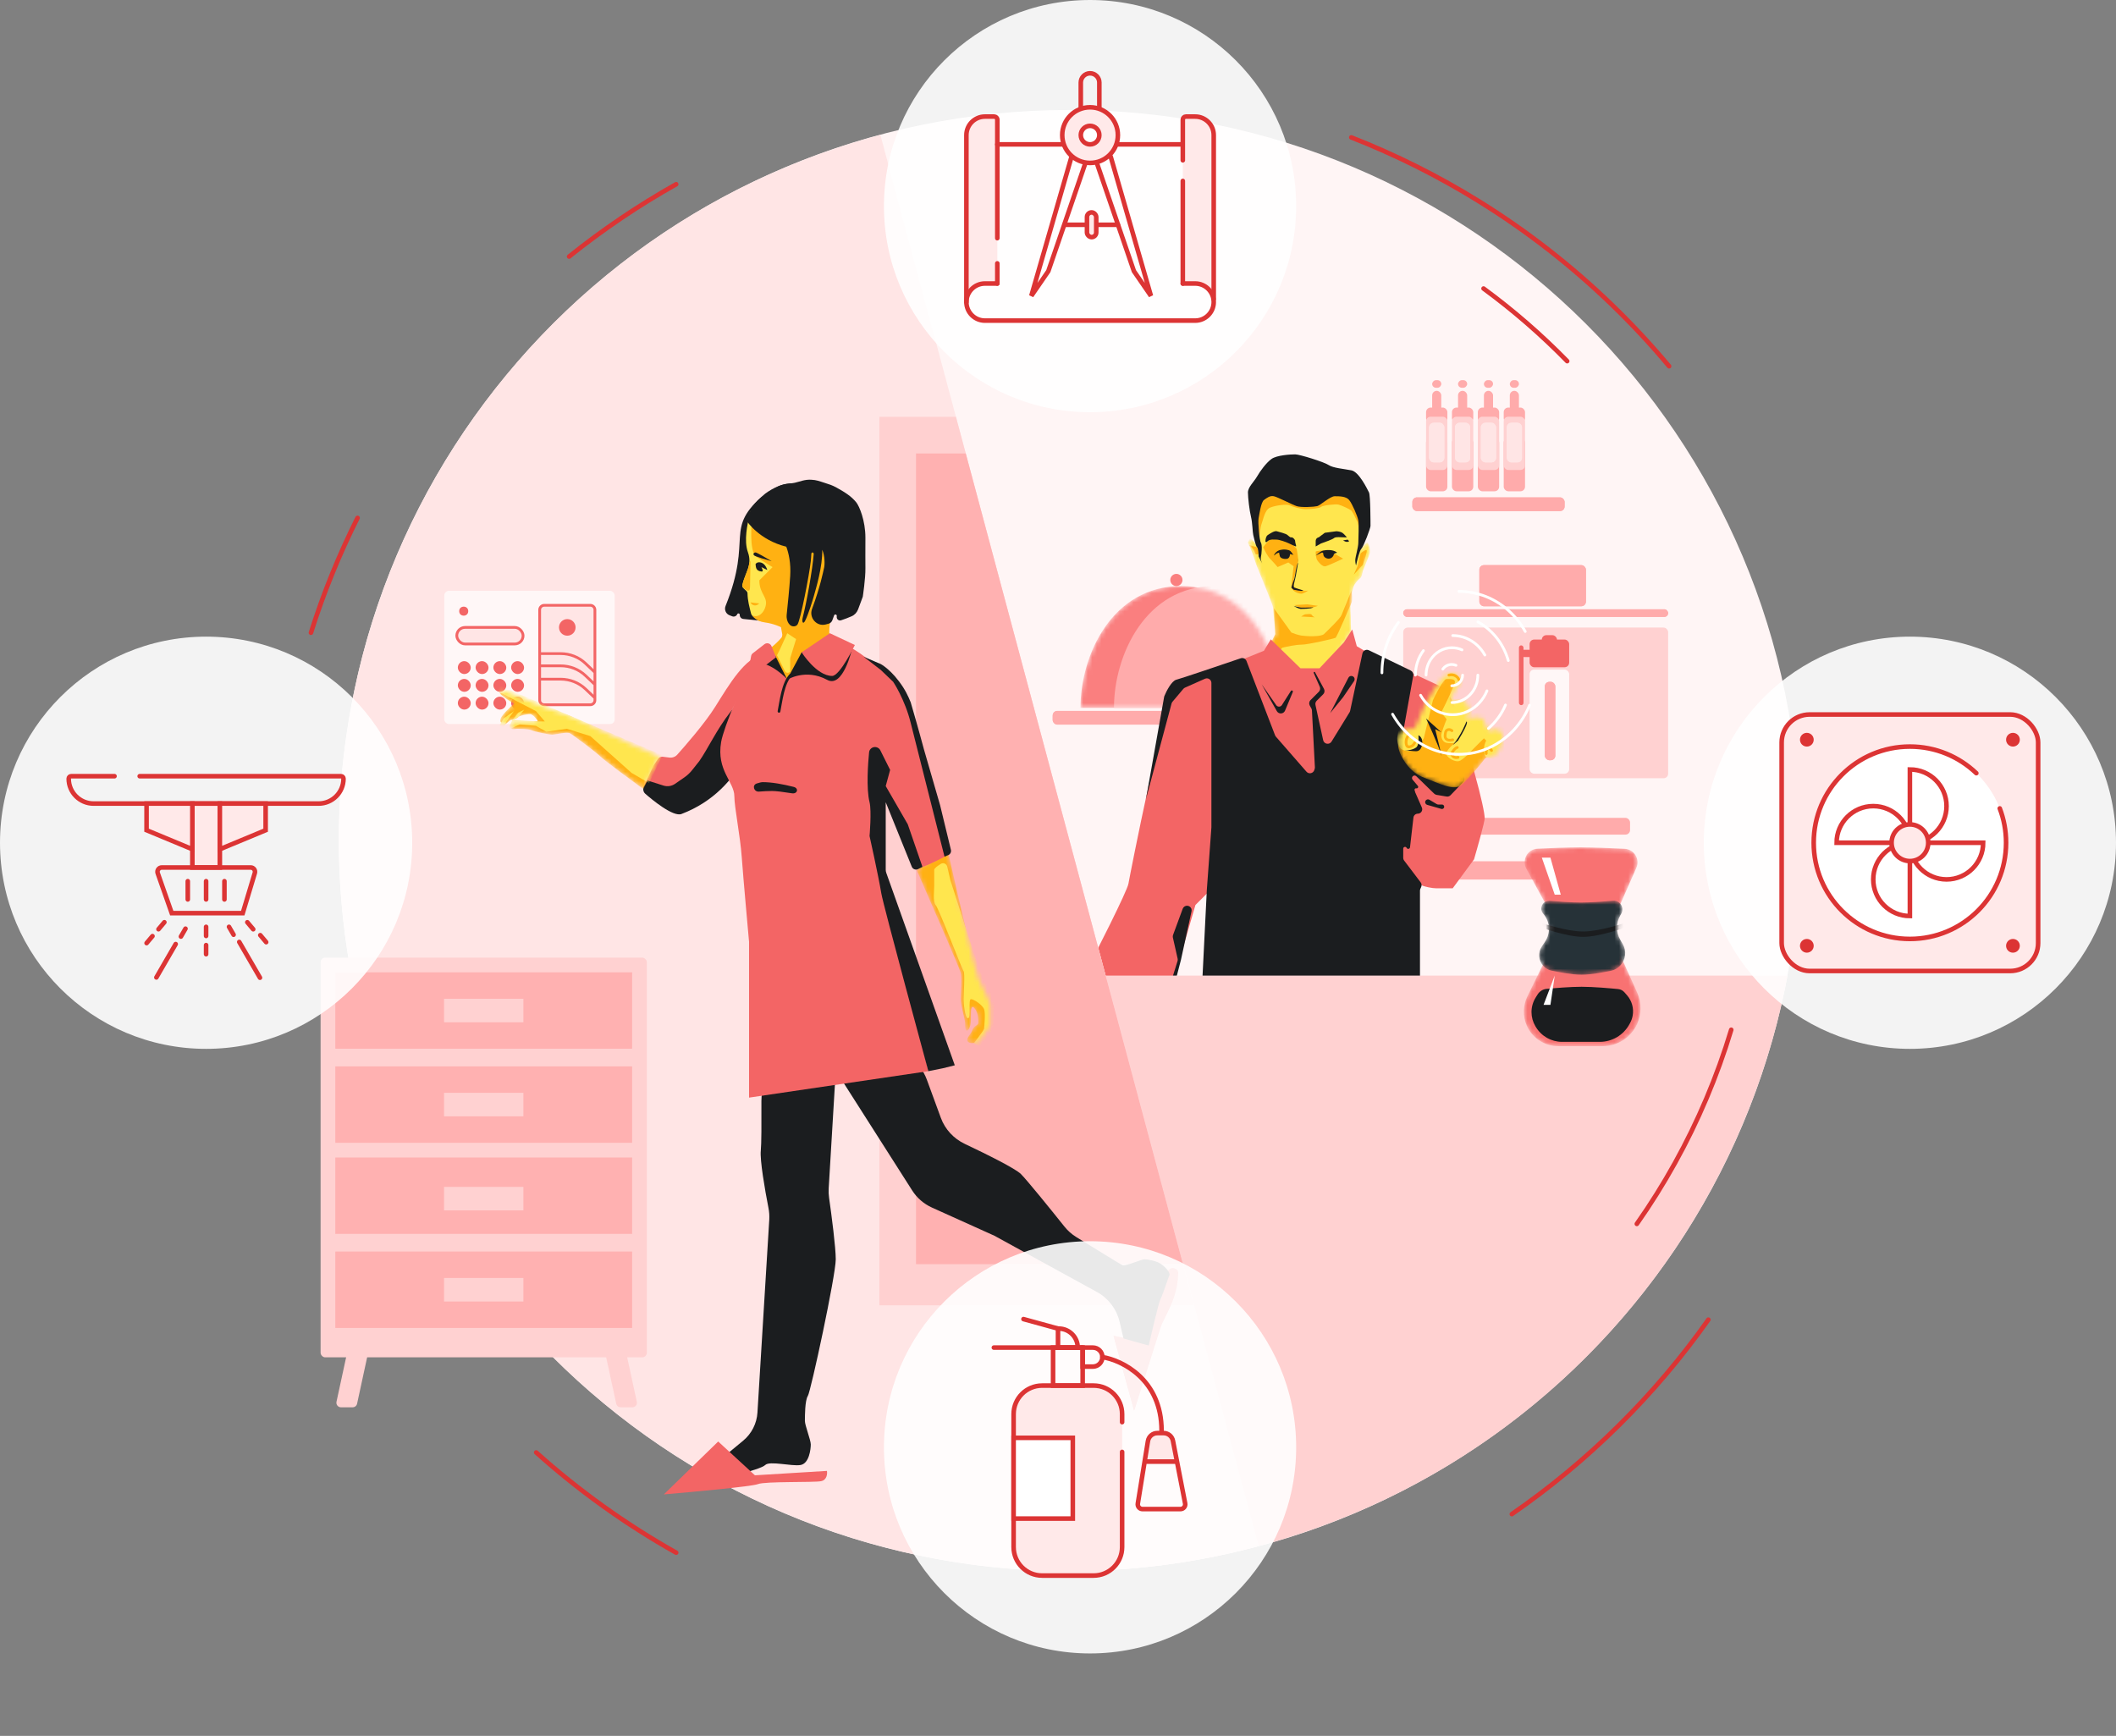 <?xml version="1.0" encoding="UTF-8"?> <svg xmlns="http://www.w3.org/2000/svg" width="462" height="379" viewBox="0 0 462 379" fill="none"><rect x="0" y="0" width="462" height="379" fill="#808080" stroke="none"/> <path d="M393 183.5C393 271.589 321.589 343 233.5 343C145.411 343 74 271.589 74 183.5C74 95.411 145.411 24 233.5 24C321.589 24 393 95.411 393 183.5Z" fill="#FFF5F5"></path> <mask id="mask0_948_340" style="mask-type:alpha" maskUnits="userSpaceOnUse" x="235" y="127" width="45" height="28"> <path d="M279.785 154.549H257.847H235.908C235.908 142.952 242.889 127.957 257.847 127.957C272.805 127.957 279.785 142.952 279.785 154.549Z" fill="#D9D9D9"></path> </mask> <g mask="url(#mask0_948_340)"> <path d="M279.785 154.549H257.847H235.908C235.908 142.952 242.889 127.957 257.847 127.957C272.805 127.957 279.785 142.952 279.785 154.549Z" fill="#FA7F7F"></path> <path d="M287.098 154.549H265.159H243.221C243.221 142.952 250.201 127.957 265.159 127.957C280.117 127.957 287.098 142.952 287.098 154.549Z" fill="#FFABAB"></path> </g> <rect x="311.03" y="188.039" width="41.883" height="3.989" rx="1" fill="#FFABAB"></rect> <rect x="311.03" y="178.565" width="44.874" height="3.656" rx="1" fill="#FFABAB"></rect> <rect x="306.377" y="137.015" width="57.838" height="32.908" rx="1" fill="#FFD1D1"></rect> <rect x="306.377" y="133.026" width="57.838" height="1.662" rx="0.831" fill="#FFABAB"></rect> <rect x="306.377" y="133.026" width="57.838" height="1.662" rx="0.831" fill="#FFABAB"></rect> <rect x="322.997" y="123.387" width="23.268" height="8.975" rx="1" fill="#FFABAB"></rect> <rect x="322.997" y="123.387" width="23.268" height="8.975" rx="1" fill="#FFABAB"></rect> <rect x="333.967" y="139.633" width="8.642" height="6.05" rx="1" fill="#F36565"></rect> <rect x="336.626" y="138.677" width="3.324" height="3.184" rx="1" fill="#F36565"></rect> <rect x="331.972" y="141.861" width="4.321" height="1.592" rx="0.796" fill="#F36565"></rect> <rect x="331.64" y="140.906" width="0.997" height="13.055" rx="0.499" fill="#F36565"></rect> <rect x="333.967" y="146.199" width="8.642" height="22.727" rx="1" fill="#FFF7F7"></rect> <rect x="337.29" y="148.866" width="2.294" height="17.116" rx="1" fill="#FFABAB"></rect> <rect x="337.29" y="148.866" width="2.294" height="17.116" rx="1" fill="#FFABAB"></rect> <rect x="229.841" y="155.214" width="48.531" height="2.992" rx="1" fill="#FFABAB"></rect> <rect x="229.841" y="155.214" width="48.531" height="2.992" rx="1" fill="#FFABAB"></rect> <rect x="308.371" y="108.595" width="33.24" height="2.992" rx="1" fill="#FFABAB"></rect> <rect x="308.371" y="108.595" width="33.24" height="2.992" rx="1" fill="#FFABAB"></rect> <mask id="mask1_948_340" style="mask-type:alpha" maskUnits="userSpaceOnUse" x="272" y="106" width="28" height="43"> <path d="M278.455 138.427C278.455 138.826 277.569 139.812 277.125 140.256L276.294 142.25L280.782 148.566L289.092 147.735L295.075 137.929C294.909 137.707 294.909 135.004 294.909 134.605C294.909 134.106 294.743 132.777 294.909 131.115C295.018 130.024 295.352 128.289 295.74 127.624C295.961 127.292 296.504 126.561 296.903 126.295C297.402 125.962 297.402 125.131 297.568 124.633C297.734 124.134 298.898 121.475 299.064 120.81C299.23 120.145 298.898 118.649 298.565 118.483C298.299 118.35 297.236 119.757 296.737 120.478L298.898 112.832L296.903 106.683L279.452 106.351L273.635 109.342L274.3 117.486V118.982C274.023 118.594 273.402 117.785 273.136 117.652C272.871 117.519 272.582 118.151 272.472 118.483C272.638 118.871 273.004 119.713 273.136 119.979C273.303 120.311 274.134 122.804 274.3 123.303C274.466 123.802 277.956 132.112 277.956 132.61C277.956 133.109 278.455 137.929 278.455 138.427Z" fill="#FFE64E"></path> </mask> <g mask="url(#mask1_948_340)"> <path d="M278.455 138.427C278.455 138.826 277.901 140.643 277.458 141.087L276.294 142.25L280.782 148.566L289.092 147.735L293.745 143.247L295.075 137.929C294.909 137.707 294.909 135.004 294.909 134.605C294.909 134.106 294.743 132.777 294.909 131.115C295.018 130.024 295.352 128.289 295.74 127.624C295.961 127.292 296.504 126.561 296.903 126.295C297.402 125.962 297.402 125.131 297.568 124.633C297.734 124.134 298.898 121.475 299.064 120.81C299.23 120.145 298.898 118.649 298.565 118.483C298.299 118.35 297.236 119.757 296.737 120.478L298.898 112.832L296.903 106.683L279.452 106.351L273.635 109.342L274.3 117.486V118.982C274.023 118.594 273.402 117.785 273.136 117.652C272.871 117.519 272.582 118.151 272.472 118.483C272.638 118.871 273.004 119.713 273.136 119.979C273.303 120.311 274.134 122.804 274.3 123.303C274.466 123.802 277.956 132.112 277.956 132.61C277.956 133.109 278.455 137.929 278.455 138.427Z" fill="#FFE64E"></path> <path d="M273.967 120.644C273.834 119.979 273.025 119.259 272.638 118.982L274.466 119.48L274.965 120.81C274.688 121.032 274.1 121.309 273.967 120.644Z" fill="#FFB112"></path> <path d="M275.796 119.48L276.294 118.816L277.79 117.154L281.114 117.652L283.108 119.813C283.219 120.422 283.441 121.774 283.441 122.306C283.441 122.838 282.776 125.408 282.444 126.627V128.123C282.831 128.345 283.707 128.821 284.106 128.954C284.504 129.087 285.269 129.009 285.601 128.954C285.269 129.176 284.504 129.619 284.106 129.619C283.607 129.619 282.776 129.286 282.444 128.954C282.178 128.688 282 128.289 281.945 128.123L282.444 123.636L281.28 122.805L278.953 123.802C278.621 123.414 277.823 122.505 277.291 121.974C276.759 121.442 276.073 120.09 275.796 119.48Z" fill="#FFB112"></path> <path d="M287.596 122.306C287.33 121.907 287.263 120.921 287.263 120.478C287.256 120.212 289.144 120.145 290.089 120.145L293.247 121.974C292.194 122.472 289.956 123.503 289.424 123.636C288.759 123.802 287.928 122.805 287.596 122.306Z" fill="#FFB112"></path> <path d="M296.404 123.636L297.069 120.81C297.457 120.478 298.266 119.879 298.399 120.145C298.532 120.411 297.9 122.361 297.568 123.303L295.573 125.464L296.404 123.636Z" fill="#FFB112"></path> <path d="M285.435 131.946L282.61 132.112L284.106 132.777H286.1L287.762 132.278L285.435 131.946Z" fill="#FFB112"></path> <path d="M285.103 134.106C284.837 134.106 284.327 134.439 284.106 134.605L287.097 134.771C286.931 134.716 286.565 134.538 286.432 134.272C286.266 133.94 285.435 134.106 285.103 134.106Z" fill="#FFB112"></path> <path d="M281.945 138.095L278.122 132.777L278.455 138.427L277.291 140.754L278.953 142.582L279.951 141.419C280.837 141.197 282.909 140.754 284.106 140.754C285.601 140.754 291.252 139.425 291.585 139.258C291.917 139.092 294.742 132.278 295.075 131.613C295.341 131.081 295.186 129.619 295.075 128.954C294.465 130.45 293.18 133.608 292.914 134.272C292.582 135.103 289.756 137.763 289.092 138.427C288.427 139.092 285.103 138.926 284.106 138.76C283.308 138.627 282.333 138.261 281.945 138.095Z" fill="#FFB112"></path> <path d="M274.798 119.148L274.134 115.824L273.967 109.508L275.796 105.852L281.779 104.522L293.579 104.356L298.399 110.838L297.069 116.821L296.404 113.996C296.072 113.276 295.341 111.769 295.075 111.503C294.742 111.17 292.914 110.339 292.249 110.173C291.585 110.007 288.759 110.339 288.427 110.672C288.094 111.004 286.1 111.17 285.103 111.17C284.106 111.17 282.277 110.672 281.613 110.339C280.948 110.007 278.455 110.339 277.291 110.838C276.128 111.337 275.796 113.497 275.463 114.328C275.197 114.993 274.909 117.818 274.798 119.148Z" fill="#FFB112"></path> <path d="M281.446 118.65C281.978 118.915 282.72 119.259 282.942 119.314C283.108 119.148 282.776 118.65 282.776 118.151C282.776 117.752 282.333 117.431 282.111 117.32H281.779C281.668 117.265 281.38 117.087 281.114 116.821C280.781 116.489 279.286 116.157 278.787 115.99C278.288 115.824 277.291 116.489 276.793 116.821C276.394 117.087 276.294 117.819 276.294 118.151C276.294 118.317 276.394 118.55 276.793 118.151C277.291 117.652 278.288 117.819 278.787 117.819C279.286 117.819 280.781 118.317 281.446 118.65Z" fill="#1B1D1F"></path> <path d="M287.263 118.151V119.314L288.427 118.65C289.258 118.373 290.986 117.752 291.252 117.486C291.584 117.154 292.914 117.32 293.579 117.32H294.077C293.856 117.098 293.479 116.589 293.08 116.323C292.681 116.057 291.972 115.99 291.751 115.99L289.258 116.323L287.928 117.32C287.817 117.32 287.263 117.486 287.263 118.151Z" fill="#1B1D1F"></path> <path d="M294.077 118.317C293.812 118.317 293.413 118.096 293.246 117.985L294.244 117.819L294.576 118.151C294.521 118.206 294.343 118.317 294.077 118.317Z" fill="#1B1D1F"></path> <path d="M279.285 120.145C278.787 120.312 278.288 120.81 278.122 121.309L278.787 120.81L279.285 120.644C279.285 120.755 279.319 121.076 279.452 121.475C279.618 121.974 280.615 122.14 281.114 121.974C281.513 121.841 281.723 121.198 281.612 120.976L282.443 121.143C282.166 120.976 281.945 120.312 281.446 120.145C280.449 119.813 279.601 120.04 279.285 120.145Z" fill="#1B1D1F"></path> <path d="M288.925 120.208C288.272 120.33 287.596 121.032 287.263 121.309L288.593 120.644C288.704 120.644 288.925 120.578 288.925 120.976C288.925 121.641 289.59 121.974 290.089 121.974C290.836 121.974 291.197 121.309 291.252 120.976C291.584 120.644 292.044 120.75 291.917 120.644C290.92 119.813 289.258 120.145 288.925 120.208Z" fill="#1B1D1F"></path> <path d="M281.944 128.289C282.055 127.901 282.343 126.96 282.609 126.295C282.722 126.013 283.041 123.303 283.44 122.805C283.415 122.638 283.408 122.414 283.44 121.807V122.805L282.942 125.63L282.609 127.126C282.498 127.458 282.343 128.156 282.609 128.289C282.875 128.422 284.105 128.732 284.604 128.954C283.939 129.12 282.875 128.788 282.609 128.788C282.343 128.788 282.111 128.455 281.944 128.289Z" fill="#1B1D1F"></path> <path d="M283.939 132.943C283.673 132.943 282.61 132.444 282.443 132.278C282.696 132.444 283.507 132.478 283.773 132.61C284.039 132.743 285.934 132.61 286.765 132.61C286.266 132.943 284.205 132.943 283.939 132.943Z" fill="#1B1D1F"></path> </g> <path d="M275.796 123.469C275.733 123.36 275.656 123.21 275.58 123.038L274.798 121.475C274.798 120.921 274.732 119.746 274.466 119.48C274.134 119.148 273.801 117.486 273.635 116.821C273.469 116.156 273.469 114.162 273.136 112.832C272.804 111.503 272.472 108.677 272.472 107.514C272.472 106.351 273.801 105.187 274.466 104.024C275.131 102.86 276.461 101.032 277.624 100.201C278.787 99.37 281.779 99.204 282.776 99.204C283.773 99.204 289.092 100.866 290.089 101.531C291.086 102.195 293.413 102.362 295.075 102.694C296.737 103.026 298.565 106.849 298.898 107.514C299.23 108.179 299.23 114.328 299.23 114.827C299.23 115.325 297.734 119.314 297.236 119.813C296.837 120.212 296.294 122.417 296.072 123.469C296.017 123.303 295.906 122.838 295.906 122.306C295.906 121.641 296.571 119.48 296.571 118.483C296.571 117.486 296.737 114.661 296.571 113.663C296.405 112.666 295.241 110.007 294.576 109.176C293.912 108.345 292.416 108.345 291.419 108.345C290.421 108.345 288.261 110.339 287.596 110.506C286.931 110.672 284.106 110.838 283.109 110.506C282.111 110.173 278.954 108.511 278.123 108.345C277.292 108.179 276.627 108.677 275.962 109.176C275.297 109.675 274.965 112.334 274.798 113.165C274.632 113.996 274.965 117.985 275.297 118.483C275.629 118.982 275.463 120.976 275.297 121.641C275.202 122.023 275.386 122.6 275.58 123.038L275.796 123.469Z" fill="#1B1D1F"></path> <path d="M246.379 192.941C246.113 194.537 239.398 207.789 236.074 214.215H256.351L258.013 207.899L261.004 197.595L263.664 194.936L306.211 187.623L310.366 193.274C311.031 193.606 312.726 193.939 313.524 193.939H317.18L321.834 187.623C322.61 184.964 324.161 179.446 324.161 178.648C324.161 177.651 323.496 174.327 321.834 168.344C320.504 163.557 318.842 155.878 315.685 150.394L297.901 142.084L296.239 141.087L295.242 137.43L293.414 140.256L288.095 145.906H283.94L277.458 139.591L275.962 142.084C270.09 144.411 257.946 149.397 256.351 150.726C254.356 152.388 246.711 190.947 246.379 192.941Z" fill="#F36565"></path> <path d="M254.172 152.157L250.201 174.493L255.794 153.601C255.832 153.459 255.901 153.327 255.995 153.215L258.363 150.404C258.461 150.288 258.583 150.196 258.722 150.134L263.088 148.193C263.75 147.899 264.494 148.383 264.494 149.107V180.642L263.497 194.271L262.553 213.165C262.524 213.736 262.979 214.215 263.551 214.215H309.034C309.586 214.215 310.034 213.767 310.034 213.215V194.476C310.034 194.341 310.061 194.207 310.114 194.082L310.303 193.642C310.445 193.311 310.398 192.931 310.181 192.644L306.554 187.857C306.439 187.705 306.377 187.52 306.377 187.33V185.292C306.377 184.879 306.934 184.748 307.119 185.117C307.293 185.465 307.813 185.373 307.857 184.987L308.606 178.502C308.662 178.017 309.072 177.651 309.561 177.651C310.254 177.651 310.719 176.939 310.442 176.304L306.461 167.206C306.406 167.079 306.377 166.943 306.377 166.805V159.79C306.377 159.731 306.382 159.672 306.393 159.613L308.57 147.483C308.649 147.042 308.425 146.602 308.022 146.407L298.882 141.975C298.298 141.692 297.604 142.031 297.468 142.665L294.779 155.212C294.755 155.323 294.713 155.429 294.653 155.526L290.724 161.912C290.252 162.678 289.087 162.48 288.895 161.601L287.215 153.92C287.142 153.587 287.244 153.24 287.484 152.999L288.899 151.585C289.211 151.272 289.281 150.792 289.072 150.404L287.117 146.773C287.104 146.75 287.086 146.73 287.064 146.715C286.928 146.624 286.758 146.767 286.824 146.916L288.152 149.934C288.318 150.311 288.235 150.752 287.944 151.044L286.135 152.852C285.82 153.168 285.751 153.655 285.968 154.045L286.321 154.679C286.395 154.812 286.437 154.96 286.445 155.113L287.089 167.502C287.095 167.619 287.08 167.736 287.046 167.848L286.961 168.123C286.731 168.872 285.767 169.077 285.252 168.486L278.572 160.832C278.495 160.743 278.434 160.642 278.392 160.533L272.153 144.312C271.96 143.81 271.405 143.551 270.896 143.724C266.121 145.352 257.846 148.15 256.849 148.399C255.815 148.658 254.697 150.823 254.228 151.961C254.202 152.024 254.184 152.09 254.172 152.157Z" fill="#1B1D1F"></path> <path d="M258.229 198.408L256.12 204.132C256.053 204.313 256.041 204.509 256.083 204.698L257.122 209.3C257.161 209.471 257.154 209.65 257.102 209.817L255.929 213.596C255.827 213.924 256.139 214.23 256.465 214.121C256.601 214.076 256.704 213.965 256.74 213.827L257.846 209.561L260.157 198.958C260.347 198.088 259.378 197.43 258.628 197.911C258.445 198.029 258.304 198.204 258.229 198.408Z" fill="#1B1D1F"></path> <path d="M313.707 175.569L312.09 174.613C311.557 174.298 310.947 174.884 311.241 175.429C311.319 175.575 311.452 175.682 311.611 175.727L314.699 176.61C314.799 176.638 314.906 176.634 315.003 176.597C315.51 176.407 315.374 175.656 314.833 175.656H314.029C313.916 175.656 313.805 175.626 313.707 175.569Z" fill="#1B1D1F"></path> <path d="M308.423 170.233L309.564 171.582C309.769 171.824 309.549 172.188 309.24 172.119C308.996 172.065 308.783 172.289 308.848 172.53L308.88 172.648C309.005 173.106 308.376 173.369 308.139 172.958L306.168 169.554C306.087 169.414 306.044 169.256 306.044 169.095V166.136C306.044 165.757 306.258 165.411 306.597 165.242L309.219 163.931C309.52 163.78 309.876 163.791 310.167 163.959L319.234 169.201C319.795 169.526 319.904 170.291 319.455 170.759L316.714 173.614C316.486 173.852 316.154 173.962 315.829 173.908L313.666 173.547C313.465 173.514 313.279 173.42 313.133 173.278L309.23 169.48C308.796 169.058 308.096 169.542 308.339 170.098C308.36 170.147 308.389 170.193 308.423 170.233Z" fill="#1B1D1F"></path> <path d="M278.778 155.261L275.463 149.397L278.646 153.963C278.951 154.4 279.601 154.386 279.887 153.937L281.845 150.861C281.995 150.625 282.358 150.791 282.278 151.059L280.572 155.153C280.251 155.922 279.188 155.985 278.778 155.261Z" fill="#1B1D1F"></path> <path d="M294.404 147.975L290.422 155.712L293.247 152.222L295.641 148.711C295.706 148.616 295.747 148.506 295.761 148.391C295.857 147.593 294.772 147.26 294.404 147.975Z" fill="#1B1D1F"></path> <circle cx="256.849" cy="126.627" r="1.33" fill="#FA7F7F"></circle> <rect x="311.363" y="88.983" width="4.654" height="3.324" rx="1" fill="#FFABAB"></rect> <rect x="312.693" y="85.327" width="1.994" height="4.654" rx="0.997" fill="#FFABAB"></rect> <rect width="1.994" height="1.662" rx="0.831" transform="matrix(1 0 0 -1 312.693 84.662)" fill="#FFABAB"></rect> <rect x="311.363" y="95.631" width="4.654" height="11.634" rx="1" fill="#FFABAB"></rect> <rect x="311.363" y="90.978" width="4.654" height="11.634" rx="1" fill="#FFD1D1"></rect> <rect x="312.028" y="92.307" width="3.324" height="8.642" rx="1" fill="#FFE5E5"></rect> <rect x="312.028" y="92.307" width="3.324" height="8.642" rx="1" fill="#FFE5E5"></rect> <rect x="317.014" y="88.983" width="4.654" height="3.324" rx="1" fill="#FFABAB"></rect> <rect x="318.344" y="85.327" width="1.994" height="4.654" rx="0.997" fill="#FFABAB"></rect> <rect width="1.994" height="1.662" rx="0.831" transform="matrix(1 0 0 -1 318.344 84.662)" fill="#FFABAB"></rect> <rect x="317.014" y="95.631" width="4.654" height="11.634" rx="1" fill="#FFABAB"></rect> <rect x="317.014" y="90.978" width="4.654" height="11.634" rx="1" fill="#FFD1D1"></rect> <rect x="317.679" y="92.307" width="3.324" height="8.642" rx="1" fill="#FFE5E5"></rect> <rect x="317.679" y="92.307" width="3.324" height="8.642" rx="1" fill="#FFE5E5"></rect> <rect x="322.665" y="88.983" width="4.654" height="3.324" rx="1" fill="#FFABAB"></rect> <rect x="323.994" y="85.327" width="1.994" height="4.654" rx="0.997" fill="#FFABAB"></rect> <rect width="1.994" height="1.662" rx="0.831" transform="matrix(1 0 0 -1 323.994 84.662)" fill="#FFABAB"></rect> <rect x="322.665" y="95.631" width="4.654" height="11.634" rx="1" fill="#FFABAB"></rect> <rect x="322.665" y="90.978" width="4.654" height="11.634" rx="1" fill="#FFD1D1"></rect> <rect x="323.33" y="92.307" width="3.324" height="8.642" rx="1" fill="#FFE5E5"></rect> <rect x="323.33" y="92.307" width="3.324" height="8.642" rx="1" fill="#FFE5E5"></rect> <rect x="328.315" y="88.983" width="4.654" height="3.324" rx="1" fill="#FFABAB"></rect> <rect x="329.646" y="85.327" width="1.994" height="4.654" rx="0.997" fill="#FFABAB"></rect> <rect width="1.994" height="1.662" rx="0.831" transform="matrix(1 0 0 -1 329.646 84.662)" fill="#FFABAB"></rect> <rect x="328.315" y="95.631" width="4.654" height="11.634" rx="1" fill="#FFABAB"></rect> <rect x="328.315" y="90.978" width="4.654" height="11.634" rx="1" fill="#FFD1D1"></rect> <rect x="328.98" y="92.307" width="3.324" height="8.642" rx="1" fill="#FFE5E5"></rect> <rect x="328.98" y="92.307" width="3.324" height="8.642" rx="1" fill="#FFE5E5"></rect> <mask id="mask2_948_340" style="mask-type:alpha" maskUnits="userSpaceOnUse" x="305" y="147" width="23" height="25"> <path d="M305.713 164.521C305.181 163.324 305.159 161.917 305.214 161.363C305.214 160.335 306.045 159.867 306.544 159.369C306.793 159.119 307.403 159.117 307.973 159.191C308.487 159.257 309.008 158.997 309.192 158.513C309.823 156.857 310.807 154.387 311.364 153.385C312.195 151.89 314.688 147.901 315.851 147.402C317.014 146.904 317.679 146.904 318.51 147.901C319.341 148.898 318.178 149.895 317.679 150.56C317.506 150.79 317.224 151.403 316.922 152.122C316.603 152.885 317.49 153.512 318.178 153.053C318.676 152.721 320.338 153.219 320.671 154.383C321.003 155.546 320.006 157.873 320.338 157.374C320.671 156.876 321.502 156.543 322.998 156.709C324.093 156.831 324.208 157.756 324.191 158.176C324.331 158.028 324.943 159.921 325.664 159.56C325.858 159.462 326.026 159.394 326.155 159.369C326.986 159.202 327.984 159.701 327.984 160.366V161.862C327.984 162.36 326.986 164.521 326.155 165.02C325.324 165.518 324.493 165.186 324.161 165.684C323.829 166.183 320.837 169.839 319.175 171.335C317.513 172.831 314.189 171.003 311.031 169.839C307.873 168.676 306.377 166.017 305.713 164.521Z" fill="#FFB112"></path> </mask> <g mask="url(#mask2_948_340)"> <path d="M305.713 164.521C305.181 163.324 305.159 161.917 305.214 161.363C305.214 160.335 306.045 159.867 306.544 159.369C306.793 159.119 307.403 159.117 307.973 159.191C308.487 159.257 309.008 158.997 309.192 158.513C309.823 156.857 310.807 154.387 311.364 153.385C312.195 151.89 314.688 147.901 315.851 147.402C317.014 146.904 317.679 146.904 318.51 147.901C319.341 148.898 318.178 149.895 317.679 150.56C317.506 150.79 317.224 151.403 316.922 152.122C316.603 152.885 317.49 153.512 318.178 153.053C318.676 152.721 320.338 153.219 320.671 154.383C321.003 155.546 320.006 157.873 320.338 157.374C320.671 156.876 321.502 156.543 322.998 156.709C324.093 156.831 324.208 157.756 324.191 158.176C324.331 158.028 324.943 159.921 325.664 159.56C325.858 159.462 326.026 159.394 326.155 159.369C326.986 159.202 327.984 159.701 327.984 160.366V161.862C327.984 162.36 326.986 164.521 326.155 165.02C325.324 165.518 324.493 165.186 324.161 165.684C323.829 166.183 320.837 169.839 319.175 171.335C317.513 172.831 314.189 171.003 311.031 169.839C307.873 168.676 306.377 166.017 305.713 164.521Z" fill="#FFB112"></path> <path d="M306.211 163.69C305.281 163.291 305.048 161.862 305.048 161.197L307.208 147.568L315.186 138.427L323.995 140.089L332.803 156.543L328.482 166.183L324.493 165.352C324.327 165.186 323.995 164.621 323.995 163.69C323.995 162.759 324.327 161.972 324.493 161.695L323.995 161.197L322.998 162.194L321.502 163.69C321.003 164.188 319.341 166.017 318.51 166.183C317.679 166.349 316.35 165.684 315.851 164.853C315.452 164.188 316.904 162.803 317.679 162.194C317.347 162.249 316.516 162.327 315.851 162.194C315.02 162.028 314.688 161.197 314.688 160.532C314.688 160 315.463 157.984 315.851 157.042L314.688 155.546C315.685 153.552 317.679 149.43 317.679 148.898C317.679 148.233 316.682 148.233 315.851 148.233C315.186 148.233 313.58 151.336 312.859 152.887L310.865 161.197C310.588 161.585 309.934 162.526 309.535 163.191C309.037 164.022 307.375 164.188 306.211 163.69Z" fill="#FFE64E"></path> </g> <path d="M309.203 163.191C308.583 163.657 307.541 163.856 306.71 163.856C307.43 163.856 308.538 164.022 309.203 164.022C310.034 164.022 310.533 163.191 310.533 162.028C310.533 161.097 309.979 160.643 309.702 160.532C309.702 161.142 309.868 162.693 309.203 163.191Z" fill="#1B1D1F"></path> <path d="M314.688 164.853C314.023 162.527 311.364 156.876 311.364 156.876L314.688 159.867L313.358 159.203C313.358 159.203 315.086 166.249 314.688 164.853Z" fill="#1B1D1F"></path> <path d="M320.172 157.541C320.172 157.541 319.037 160.532 317.181 162.693L318.344 161.696C321.003 157.374 320.172 157.541 320.172 157.541Z" fill="#1B1D1F"></path> <path d="M307.541 160.532C306.71 161.529 306.976 162.892 307.375 163.025C307.874 163.191 308.538 162.859 308.871 162.194M316.35 147.402C317.513 147.07 318.377 147.868 318.51 148.399M317.015 159.535L316.89 159.452C316.415 159.135 315.77 159.288 315.634 159.842C315.557 160.155 315.519 160.459 315.519 160.698C315.519 161.168 315.851 161.862 317.181 161.529M318.178 163.191C317.735 163.247 316.738 164.438 317.015 164.853C317.291 165.268 317.679 165.518 318.344 165.352M324.494 164.521C324.494 164.244 324.39 163.794 324.826 163.358C325.092 163.092 325.491 163.579 325.657 163.856" stroke="#FFB112" stroke-width="0.6" stroke-linecap="round" stroke-linejoin="round"></path> <path d="M309.036 147.402C309.036 145.382 309.689 143.524 310.784 142.052M317.181 138.76C319.193 138.76 321.035 139.534 322.456 140.817C323.145 141.44 323.735 142.181 324.198 143.012M324.659 150.832C324.259 151.812 323.693 152.699 322.998 153.451C321.52 155.051 319.46 156.045 317.181 156.045C315.316 156.045 313.598 155.38 312.225 154.261C311.398 153.587 310.696 152.749 310.164 151.792" stroke="white" stroke-width="0.6" stroke-linecap="round" stroke-linejoin="round"></path> <path d="M301.724 146.904C301.724 142.747 303.072 138.923 305.331 135.895M318.533 129.12C322.686 129.12 326.487 130.714 329.421 133.354C330.842 134.634 332.06 136.161 333.015 137.871M333.967 153.961C333.141 155.978 331.973 157.802 330.539 159.35C327.489 162.643 323.236 164.687 318.533 164.687C314.685 164.687 311.138 163.319 308.305 161.018C306.598 159.631 305.15 157.906 304.05 155.937" stroke="white" stroke-width="0.6" stroke-linecap="round" stroke-linejoin="round"></path> <path d="M322.665 147.402C322.665 149.076 322.016 150.589 320.97 151.675C319.95 152.733 318.554 153.385 317.014 153.385M311.363 147.402C311.363 146.147 311.728 144.982 312.352 144.02C313.371 142.449 315.079 141.419 317.014 141.419C317.794 141.419 318.536 141.586 319.212 141.888" stroke="white" stroke-width="0.6" stroke-linecap="round" stroke-linejoin="round"></path> <path d="M319.341 147.402C319.341 148.053 319.069 148.642 318.63 149.064C318.203 149.475 317.618 149.729 316.973 149.729M317.894 145.258C317.611 145.14 317.3 145.075 316.973 145.075C316.162 145.075 315.446 145.476 315.02 146.087" stroke="white" stroke-width="0.6" stroke-linecap="round" stroke-linejoin="round"></path> <path d="M324.985 159.036C326.572 157.663 327.852 155.918 328.702 153.928M329.313 144.222C328.989 143.078 328.53 141.995 327.954 140.993C327.327 139.901 326.562 138.906 325.684 138.033C324.786 137.141 323.771 136.376 322.665 135.768" stroke="white" stroke-width="0.6" stroke-linecap="round" stroke-linejoin="round"></path> <path fill-rule="evenodd" clip-rule="evenodd" d="M390.286 213C379.266 271.34 335.967 321.17 274.782 337.565C262.503 340.855 250.176 342.619 238 342.973V214C238 213.448 238.448 213 239 213H390.286Z" fill="#FFD1D1"></path> <mask id="mask3_948_340" style="mask-type:alpha" maskUnits="userSpaceOnUse" x="332" y="185" width="27" height="44"> <path d="M338.091 198.494L333.261 189.687C332.207 187.764 333.503 185.405 335.693 185.294C338.57 185.147 342.238 184.996 345.094 185C348.031 185.004 351.835 185.167 354.723 185.317C356.803 185.425 358.111 187.58 357.271 189.486L353.093 198.962C351.949 201.558 351.961 204.517 353.126 207.104L357.46 216.723C358.439 218.896 358.435 221.384 357.449 223.554C356.105 226.511 353.156 228.409 349.908 228.409H340.242C337.253 228.409 334.546 226.642 333.344 223.905C332.454 221.875 332.502 219.556 333.476 217.566L338.305 207.698C339.734 204.777 339.654 201.345 338.091 198.494Z" fill="#6AAEBB"></path> </mask> <g mask="url(#mask3_948_340)"> <path d="M338.091 198.494L333.261 189.687C332.207 187.764 333.503 185.405 335.693 185.294C338.57 185.147 342.238 184.996 345.094 185C348.031 185.004 351.835 185.167 354.723 185.317C356.803 185.425 358.111 187.58 357.271 189.486L353.093 198.962C351.949 201.558 351.961 204.517 353.126 207.104L357.46 216.723C358.439 218.896 358.435 221.384 357.449 223.554C356.105 226.511 353.156 228.409 349.908 228.409H340.242C337.253 228.409 334.546 226.642 333.344 223.905C332.454 221.875 332.502 219.556 333.476 217.566L338.305 207.698C339.734 204.777 339.654 201.345 338.091 198.494Z" fill="#F87272"></path> <path d="M335.307 217.773L335.728 217.104C336.155 216.426 336.867 215.979 337.665 215.903C339.479 215.73 342.876 215.442 345.329 215.443C347.953 215.445 351.671 215.782 353.307 215.945C353.84 215.998 354.329 216.254 354.681 216.658L355.242 217.301C356.311 218.527 356.762 220.173 356.468 221.772C356.364 222.34 356.169 222.887 355.889 223.393L355.73 223.68C354.436 226.018 351.974 227.47 349.302 227.47H341.058C338.705 227.47 336.525 226.23 335.321 224.207L335.228 224.051C334.675 223.121 334.383 222.059 334.383 220.976C334.383 219.843 334.703 218.732 335.307 217.773Z" fill="#1B1D1F"></path> </g> <mask id="mask4_948_340" style="mask-type:alpha" maskUnits="userSpaceOnUse" x="336" y="196" width="19" height="17"> <path d="M337.098 199.683L336.876 199.404C335.959 198.254 336.897 196.547 338.362 196.676C340.498 196.863 343.107 197.046 345.166 197.048C347.286 197.049 349.997 196.85 352.153 196.653C353.668 196.515 354.743 198.147 353.992 199.47L353.753 199.89C352.816 201.541 352.825 203.566 353.778 205.209L354.302 206.111C355.191 207.644 354.955 209.582 353.722 210.856C353.204 211.391 352.549 211.77 351.822 211.927C350.271 212.263 347.409 212.812 345.31 212.812C343.162 212.812 340.213 212.236 338.691 211.904C338.035 211.761 337.446 211.413 336.987 210.923C335.884 209.742 335.743 207.956 336.647 206.616L337.332 205.601C338.555 203.789 338.46 201.393 337.098 199.683Z" fill="#303839"></path> </mask> <g mask="url(#mask4_948_340)"> <path d="M337.098 199.683L336.876 199.404C335.959 198.254 336.897 196.547 338.362 196.676C340.498 196.863 343.107 197.046 345.166 197.048C347.286 197.049 349.997 196.85 352.153 196.653C353.668 196.515 354.743 198.147 353.992 199.47L353.753 199.89C352.816 201.541 352.825 203.566 353.778 205.209L354.302 206.111C355.191 207.644 354.955 209.582 353.722 210.856C353.204 211.391 352.549 211.77 351.822 211.927C350.271 212.263 347.409 212.812 345.31 212.812C343.162 212.812 340.213 212.236 338.691 211.904C338.035 211.761 337.446 211.413 336.987 210.923C335.884 209.742 335.743 207.956 336.647 206.616L337.332 205.601C338.555 203.789 338.46 201.393 337.098 199.683Z" fill="#263238"></path> <path d="M336.638 201.537C336.638 201.537 342.044 203.374 345.658 203.374C349.272 203.374 354.678 201.537 354.678 201.537V202.539C354.678 202.539 349.289 204.544 345.658 204.544C342.027 204.544 336.638 202.539 336.638 202.539V201.537Z" fill="#1B1D1F"></path> </g> <path d="M340.772 195.336L338.517 187.255H336.638L339.456 195.336H340.772Z" fill="white"></path> <path d="M337.014 219.389L339.456 213L338.517 219.389H337.014Z" fill="white"></path> <path d="M274.782 337.565C189.694 360.364 102.234 309.87 79.435 224.782C56.636 139.694 107.131 52.234 192.218 29.435L274.782 337.565Z" fill="#FFE5E5"></path> <rect x="97.001" y="129" width="37.206" height="29.077" rx="1" fill="#FFF7F7"></rect> <rect x="99.731" y="136.981" width="14.477" height="3.619" rx="1.81" fill="#FFE5E5" stroke="#F36565" stroke-width="0.6"></rect> <rect x="108.022" y="144.647" width="2.218" height="2.218" rx="1.109" fill="#F36565" stroke="#F36565" stroke-width="0.6"></rect> <rect x="104.142" y="144.647" width="2.218" height="2.218" rx="1.109" fill="#F36565" stroke="#F36565" stroke-width="0.6"></rect> <rect x="100.261" y="144.647" width="2.218" height="2.218" rx="1.109" fill="#F36565" stroke="#F36565" stroke-width="0.6"></rect> <rect x="108.022" y="148.528" width="2.218" height="2.218" rx="1.109" fill="#F36565" stroke="#F36565" stroke-width="0.6"></rect> <rect x="104.142" y="148.528" width="2.218" height="2.218" rx="1.109" fill="#F36565" stroke="#F36565" stroke-width="0.6"></rect> <rect x="100.261" y="148.528" width="2.218" height="2.218" rx="1.109" fill="#F36565" stroke="#F36565" stroke-width="0.6"></rect> <rect x="108.022" y="152.409" width="2.218" height="2.218" rx="1.109" fill="#F36565" stroke="#F36565" stroke-width="0.6"></rect> <rect x="111.903" y="144.647" width="2.218" height="2.218" rx="1.109" fill="#F36565" stroke="#F36565" stroke-width="0.6"></rect> <rect x="111.903" y="148.528" width="2.218" height="2.218" rx="1.109" fill="#F36565" stroke="#F36565" stroke-width="0.6"></rect> <rect x="111.903" y="152.409" width="2.218" height="2.218" rx="1.109" fill="#F36565" stroke="#F36565" stroke-width="0.6"></rect> <rect x="104.142" y="152.409" width="2.218" height="2.218" rx="1.109" fill="#F36565" stroke="#F36565" stroke-width="0.6"></rect> <rect x="100.261" y="152.409" width="2.218" height="2.218" rx="1.109" fill="#F36565" stroke="#F36565" stroke-width="0.6"></rect> <circle cx="101.246" cy="133.435" r="0.986" fill="#F36565"></circle> <path d="M117.828 133.155C117.828 132.603 118.276 132.155 118.828 132.155H128.892C129.444 132.155 129.892 132.603 129.892 133.155V144.857V149.363V152.87C129.892 153.423 129.444 153.87 128.892 153.87H118.828C118.276 153.87 117.828 153.423 117.828 152.87V147.315V140.759V133.155Z" fill="#FFE5E5"></path> <path d="M117.828 142.704H122.407C124.441 142.704 126.391 143.472 127.829 144.839L129.892 146.801M117.828 145.368H122.407C124.441 145.368 126.391 146.137 127.829 147.504L129.892 149.466M117.828 148.285H122.407C124.441 148.285 126.391 149.053 127.829 150.421L129.892 152.382M117.828 140.759V133.155C117.828 132.603 118.276 132.155 118.828 132.155H128.892C129.444 132.155 129.892 132.603 129.892 133.155V144.857V149.363V152.87C129.892 153.423 129.444 153.87 128.892 153.87H118.828C118.276 153.87 117.828 153.423 117.828 152.87V147.315V140.759Z" stroke="#F36565" stroke-width="0.6"></path> <circle cx="123.86" cy="136.981" r="2.113" fill="#F36565" stroke="#FFE5E5" stroke-width="0.6"></circle> <rect x="69.998" y="209.079" width="71.23" height="87.272" rx="1" fill="#FFD1D1"></rect> <path d="M76.79 290.722C76.89 290.262 77.297 289.934 77.768 289.934H80.309C80.947 289.934 81.422 290.523 81.287 291.146L77.966 306.472C77.866 306.932 77.459 307.26 76.989 307.26H74.447C73.809 307.26 73.335 306.672 73.47 306.048L76.79 290.722Z" fill="#FFD1D1"></path> <path d="M135.72 290.722C135.62 290.262 135.213 289.934 134.742 289.934H132.2C131.563 289.934 131.088 290.523 131.223 291.146L134.544 306.472C134.643 306.932 135.05 307.26 135.521 307.26H138.063C138.7 307.26 139.175 306.672 139.04 306.048L135.72 290.722Z" fill="#FFD1D1"></path> <rect x="73.207" y="212.287" width="64.812" height="16.684" fill="#FFB1B1"></rect> <rect x="73.207" y="232.822" width="64.812" height="16.684" fill="#FFB1B1"></rect> <rect x="73.207" y="252.715" width="64.812" height="16.684" fill="#FFB1B1"></rect> <rect x="73.207" y="273.25" width="64.812" height="16.684" fill="#FFB1B1"></rect> <rect x="114.276" y="279.025" width="5.134" height="17.326" transform="rotate(90 114.276 279.025)" fill="#FFD1D1"></rect> <rect x="114.276" y="259.132" width="5.134" height="17.326" transform="rotate(90 114.276 259.132)" fill="#FFD1D1"></rect> <rect x="114.276" y="238.597" width="5.134" height="17.326" transform="rotate(90 114.276 238.597)" fill="#FFD1D1"></rect> <rect x="114.276" y="218.063" width="5.134" height="17.326" transform="rotate(90 114.276 218.063)" fill="#FFD1D1"></rect> <path fill-rule="evenodd" clip-rule="evenodd" d="M208.716 91L260.698 285H192.001V91H208.716Z" fill="#FFD0D0"></path> <path fill-rule="evenodd" clip-rule="evenodd" d="M210.859 99L258.286 276H200.001V99H210.859Z" fill="#FFB1B1"></path> <path d="M247.61 307.989L243.118 291.625L250.819 293.229L254.348 277.828C254.99 277.614 255.439 276.866 255.952 276.866C256.594 276.866 257.236 277.187 257.236 277.828C257.236 278.47 257.236 281.037 255.952 284.245C255.615 285.088 254.99 286.491 253.706 289.058C253.292 289.886 249.214 303.39 247.61 307.989Z" fill="#F36565"></path> <path d="M162.245 314.56L159.18 317.092C158.327 317.796 157.983 318.946 158.308 320.003C158.729 321.37 160.133 322.185 161.517 321.825C163.853 321.216 166.524 320.412 167.075 319.86C168.038 318.898 172.851 320.181 174.776 319.86C176.701 319.539 177.022 316.331 177.022 315.368C177.022 314.406 175.738 311.197 175.738 310.235C175.738 309.272 175.738 305.743 176.38 304.78C177.022 303.818 182.476 278.47 182.476 274.941C182.476 272.358 181.582 265.463 181.02 261.523C180.923 260.843 180.893 260.157 180.934 259.471L182.476 233.736L199.162 259.913C200.208 261.553 201.71 262.853 203.483 263.653L217.128 269.807L239.521 282.096C242.014 283.464 243.806 285.828 244.451 288.597L246.286 296.49C246.497 297.399 247.308 298.042 248.241 298.042C249.184 298.042 249.999 297.388 250.204 296.468C251.245 291.794 252.927 284.519 253.385 283.604C254.027 282.32 254.989 279.112 255.31 278.47C255.631 277.828 254.347 276.545 253.385 275.903C252.422 275.262 250.497 274.941 249.856 274.941C249.214 274.941 245.684 276.545 245.043 276.224C244.592 275.999 238.84 272.464 234.98 270.084C233.995 269.476 233.126 268.703 232.404 267.799C229.276 263.883 224.271 257.698 222.904 256.331C221.71 255.137 215.555 252.067 210.656 249.751C208.236 248.606 206.342 246.574 205.42 244.06L202.356 235.702C200.839 231.566 196.795 228.91 192.397 229.161L175.816 230.108C170.413 230.417 166.212 234.969 166.244 240.381C166.272 245.13 166.252 249.947 166.113 251.198C165.883 253.26 167.002 259.741 167.777 263.694C167.947 264.559 168.011 265.44 167.957 266.32L165.38 308.399C165.234 310.798 164.098 313.029 162.245 314.56Z" fill="#1B1D1F"></path> <path d="M247.61 307.989L243.118 291.625L251.14 293.871C250.626 294.641 249.214 303.39 247.61 307.989Z" fill="#F36565"></path> <mask id="mask5_948_340" style="mask-type:alpha" maskUnits="userSpaceOnUse" x="200" y="185" width="17" height="43"> <path d="M209.749 212.374C209.492 211.347 203.225 196.973 200.123 189.914L206.861 185.422C208.893 194.406 213.086 212.631 213.599 213.657C214.241 214.941 216.166 218.791 216.166 219.433V223.925L213.599 227.454C213.064 227.668 211.866 227.968 211.353 227.454C210.711 226.812 211.995 225.85 212.315 224.887C212.636 223.925 213.599 223.925 213.599 223.283C213.599 222.641 213.599 221.358 212.957 220.395C212.315 219.433 211.995 219.754 211.995 221.358C211.995 222.962 211.995 224.246 211.353 224.887C210.711 225.529 210.711 223.925 210.711 223.283C210.711 222.641 209.749 219.433 209.749 218.149C209.749 216.866 210.07 213.657 209.749 212.374Z" fill="#FFB112"></path> </mask> <g mask="url(#mask5_948_340)"> <path d="M209.749 212.374C209.492 211.347 203.225 196.973 200.123 189.914L206.861 185.422C208.893 194.406 213.086 212.631 213.599 213.657C214.241 214.941 216.166 218.791 216.166 219.433V223.925L213.599 227.454C213.064 227.668 211.866 227.968 211.353 227.454C210.711 226.812 211.995 225.85 212.315 224.887C212.636 223.925 213.599 223.925 213.599 223.283C213.599 222.641 213.599 221.358 212.957 220.395C212.315 219.433 211.995 219.754 211.995 221.358C211.995 222.962 211.995 224.246 211.353 224.887C210.711 225.529 210.711 223.925 210.711 223.283C210.711 222.641 209.749 219.433 209.749 218.149C209.749 216.866 210.07 213.657 209.749 212.374Z" fill="#FFB112"></path> <path d="M203.973 189.914C203.973 189.582 204.69 189.052 205.429 188.604C205.982 188.268 206.68 188.596 206.825 189.227L207.502 192.16L213.919 212.053L217.128 218.15L216.807 224.887L213.919 228.417L212.636 227.775C213.384 226.813 214.882 224.823 214.882 224.567C214.882 224.246 215.203 221.358 214.882 220.395C214.561 219.433 212.636 218.15 211.994 218.15C211.352 218.15 212.07 222.321 211.352 222.321C210.635 222.321 210.39 218.791 210.39 218.15C210.39 217.508 210.711 212.374 210.39 212.053C210.069 211.732 204.935 198.257 204.294 197.615C203.652 196.973 203.973 194.406 203.973 193.444V189.914Z" fill="#FFE64E"></path> </g> <path d="M158.416 132.306C158.095 133.104 158.476 134.02 159.278 134.331L159.87 134.561C160.3 134.728 160.785 134.525 160.969 134.102C161.095 133.809 161.532 133.916 161.517 134.234C161.495 134.693 161.835 135.091 162.291 135.138L173.321 136.264C175.016 131.977 179.887 116.323 181.984 115.583C181.984 115.583 182.563 114.226 181.516 111.261C180.47 108.297 174.679 102.201 167.075 107.776C157.756 115.673 164.545 117.052 158.416 132.306Z" fill="#1B1D1F"></path> <path d="M163.594 112.745L163.594 112.745C164.166 108.628 169.987 107.431 175.192 106.304C180.397 105.176 186.236 110.57 187.793 114.969C189.038 118.487 182.958 127.546 180.99 130.771L175.837 134.792L170.946 141.223C171.118 140.484 170.951 136.975 170.951 136.975C170.951 136.975 169.218 135.625 168.155 135.725C167.479 135.788 164.253 135.34 163.958 133.867C163.622 132.467 163.241 131.212 163.208 129.505C163.195 128.864 161.897 128.507 162.084 127.7C162.74 124.878 164.321 123.421 163.288 120.535C162.376 117.986 163.219 114.357 163.594 112.745Z" fill="#FFE64E"></path> <path d="M167.012 135.9C168.976 136.154 170.519 136.935 170.519 136.935L170.806 138.545C170.806 138.545 170.766 139.043 170.661 139.173C169.321 140.824 167.012 142.428 167.012 142.428L170.468 149.489L177.252 144.011C177.252 144.011 184.41 143.862 182.419 141.905C179.189 138.73 182.712 130.951 182.712 130.951L185.731 124.598L182.364 116.32L170.442 113.55L164.188 113.23C164.188 113.23 163.424 120.383 165.15 121.573C167.012 122.856 168.68 123.819 168.68 123.819L165.792 126.706C165.792 129.915 167.971 130.309 167.012 132.803C166.651 133.741 165.694 134.932 164.278 134.383C164.278 134.383 164.872 135.623 167.012 135.9Z" fill="#FFB112"></path> <path fill-rule="evenodd" clip-rule="evenodd" d="M162.249 128.334C162.108 128.15 162.027 127.946 162.084 127.7C162.291 126.81 162.59 126.055 162.87 125.349C163.191 124.538 163.487 123.792 163.591 122.976L163.861 122.382L163.757 128.089C163.757 128.089 163.764 128.8 163.563 128.926C163.36 129.052 163.089 128.89 162.981 128.815C162.972 128.808 162.962 128.801 162.953 128.794C162.931 128.779 162.909 128.763 162.887 128.749L162.249 128.334Z" fill="#FFB112"></path> <path d="M163.103 113.829C163.395 112.574 163.895 111.367 163.895 111.367C163.895 111.367 164.639 109.115 168.924 106.804C168.924 106.804 169.529 106.262 170.679 105.889C171.857 105.508 172.226 105.707 173.432 105.427C174.859 105.095 175.656 104.674 177.119 104.74C178.292 104.793 178.928 105.066 180.047 105.421C181.098 105.754 181.704 105.936 182.669 106.471C184.243 107.345 185.852 108.288 186.968 109.701C187.63 110.538 188.951 113.651 188.951 117.401C188.951 120.763 188.922 122.253 188.951 124.024C188.988 126.261 188.378 130.283 188.378 130.283L187.362 133.025C187.109 133.705 186.604 134.263 185.938 134.551C185.277 134.836 184.403 135.192 183.634 135.431C183.062 135.608 182.586 135.11 182.698 134.522C182.767 134.157 182.245 134.013 182.117 134.362L181.726 135.431C181.593 135.794 181.291 136.07 180.918 136.17L180.287 136.338C178.317 136.864 176.591 134.878 177.295 132.965C179.121 128.01 179.673 125.055 179.938 123.913C180.086 123.279 180.117 121.399 179.524 120.029C179.636 123.594 178.134 128.593 177.664 130.246C177.378 131.248 176.53 134.035 175.788 135.535C175.343 136.435 175.018 135.778 175.269 134.806C176.1 131.587 177.395 124.433 177.661 120.967C177.663 120.942 177.662 120.918 177.658 120.893C177.595 120.504 177.16 120.545 177.143 120.939C177.122 121.431 177.084 121.963 177.022 122.535C176.689 125.607 174.776 135.369 174.134 136.331C173.994 136.542 173.803 136.661 173.581 136.717C172.369 137.023 171.627 135.507 171.755 134.263C171.983 132.042 172.358 128.501 172.53 125.743C172.702 122.989 172.21 120.79 171.674 119.363C165.773 117.902 163.103 113.829 163.103 113.829Z" fill="#1B1D1F"></path> <path d="M168.039 143.39L161.301 152.053C161.301 152.053 154.131 166.804 149.429 170.984C148.106 172.16 140.445 171.947 140.445 171.947L142.595 167.34C142.659 167.202 142.733 167.07 142.817 166.944L143.619 165.742C143.841 165.409 144.215 165.208 144.616 165.208L146.159 165.401C146.802 165.481 147.44 165.249 147.871 164.767C149.558 162.882 153.92 157.894 156.167 154.299C159.376 149.166 162.584 143.711 166.722 142.727C168.555 142.292 168.039 143.39 168.039 143.39Z" fill="#F36565"></path> <path d="M159.375 155.582C156.537 159.19 154.522 163.546 152.682 166.171L151.123 168.136C150.638 168.748 150.065 169.284 149.423 169.728L147.389 171.136C146.652 171.647 145.719 171.787 144.864 171.516L141.44 170.43C141.403 170.418 141.387 170.375 141.407 170.342L140.636 171.627C140.511 171.836 140.444 172.075 140.444 172.318C140.444 172.694 140.601 173.052 140.884 173.299C142.331 174.563 146.956 178.416 148.787 177.721C162.668 172.456 166.195 158.085 167.091 151.123C167.362 149.018 167.518 142.134 166.464 143.976C166.443 144.013 166.428 144.044 166.41 144.082L166.405 144.091C166.089 144.751 163.167 150.761 159.375 155.582Z" fill="#1B1D1F"></path> <path d="M157.45 162C157.995 158.837 162.356 148.221 164.933 144.786L168.421 142.209L171.804 148.221L176.796 142.209L181.835 139.861L184.402 140.823C187.623 141.968 190.362 144.926 192.423 145.957C194.485 146.988 196.515 151.468 198.519 155.262L201.437 166.171C202.673 172.183 207.339 182.411 206.862 186.705C206.862 186.705 204.041 188.31 201.437 189.273L199.784 187.102C199.584 186.839 199.429 186.546 199.324 186.233L198.519 183.818L197.316 180.808C197.263 180.676 197.2 180.547 197.129 180.423L192.529 172.451C192.459 172.33 192.416 172.195 192.401 172.056L191.781 166.171V176.438C190.177 178.685 192.72 194.038 193.386 195.369C193.667 195.931 202.691 233.871 202.691 233.871L163.546 239.646V205.636C163.546 205.636 162.263 191.518 161.942 187.026C161.621 182.534 160.338 176.233 160.338 173.871C160.338 170.701 156.377 168.227 157.45 162Z" fill="#F36565"></path> <path d="M165.362 144.786C168.369 144.571 171.804 148.222 171.804 148.222L169.228 143.068C169.228 143.068 164.114 144.875 165.362 144.786Z" fill="#1B1D1F"></path> <path d="M189.856 175.155C189.099 172.125 189.533 166.513 189.753 164.258C189.81 163.678 190.251 163.217 190.826 163.121C191.394 163.027 191.957 163.314 192.215 163.829L194.348 168.096L193.386 171.625L198.198 179.967L201.407 189.273L200.45 189.751C199.928 190.012 199.295 189.772 199.076 189.231L193.386 175.155V189.889C193.386 190.118 193.425 190.345 193.502 190.56L208.466 232.588L205.899 233.23L202.69 233.871C202.69 233.871 192.844 197.614 192.423 195.048C191.791 191.197 189.856 182.534 189.856 182.534C189.856 182.534 190.328 177.041 189.856 175.155Z" fill="#1B1D1F"></path> <path d="M175.025 142.424L171.804 148.436C171.804 148.436 175.884 145.86 180.607 148.436C184.068 150.324 186.005 141.786 186.005 141.786L175.025 142.424Z" fill="#1B1D1F"></path> <path d="M166.542 170.768C166.229 170.768 165.763 170.881 165.22 171.061C164.146 171.418 164.586 172.922 165.714 172.833C166.71 172.753 167.704 172.7 168.584 172.7C169.446 172.7 171.06 172.907 172.917 173.201C174.117 173.391 174.463 172.098 173.285 171.802C170.911 171.204 168.506 170.768 166.542 170.768Z" fill="#1B1D1F"></path> <path d="M181.682 147.577C178.277 147.577 175.025 142.424 175.025 142.424L181.193 138.256L186.648 140.823C186.648 140.823 183.4 147.577 181.682 147.577Z" fill="#F36565"></path> <path d="M206.219 187.027L207.019 186.707C207.481 186.522 207.737 186.026 207.619 185.543L205.257 175.796L201.727 163.604C201.727 163.604 200.446 158.788 198.84 153.337C198.84 153.337 198.158 151.57 197.235 150.128C194.772 146.278 192.316 144.994 192.316 144.994L188.572 143.39L192.316 146.278L194.989 148.845C194.989 148.845 197.556 152.633 198.84 157.829C199.357 159.922 206.219 187.027 206.219 187.027Z" fill="#1B1D1F"></path> <path d="M165.088 146.836L169.442 143.498L168.44 141.063C168.188 140.452 167.423 140.249 166.901 140.655L164.372 142.622C164.18 142.771 164.049 142.985 164.004 143.223L163.498 145.854C163.324 146.757 164.358 147.395 165.088 146.836Z" fill="#F36565"></path> <path d="M172.663 147.363C170.945 149.08 170.515 153.16 170.086 155.307" stroke="#1B1D1F" stroke-width="0.6" stroke-linecap="round" stroke-linejoin="round"></path> <mask id="mask6_948_340" style="mask-type:alpha" maskUnits="userSpaceOnUse" x="109" y="150" width="35" height="23"> <path d="M131.14 165.209C131.91 165.979 137.664 170.235 140.445 172.268L143.974 165.209C138.199 162.642 126.455 157.38 125.685 156.867C124.915 156.353 121.3 155.155 119.589 154.621C117.129 153.658 112.081 151.669 111.568 151.412C110.926 151.091 109.001 150.45 109.001 151.091C109.001 151.605 111.14 153.016 112.21 153.658C111.354 154.407 109.579 156.097 109.322 156.867C109.001 157.829 109.643 157.829 109.964 158.15C110.284 158.471 111.247 157.187 111.568 157.187C111.889 157.187 112.851 156.867 113.172 156.546C113.493 156.225 115.097 155.904 115.739 155.904C116.381 155.904 117.664 157.508 117.343 157.508H112.53C111.889 157.508 111.568 158.15 111.568 158.792C111.568 159.433 112.53 159.113 112.851 159.113C113.172 159.113 115.418 159.113 116.06 159.433C116.701 159.754 119.91 160.396 120.552 160.396C121.193 160.396 123.76 159.754 124.402 160.075C125.044 160.396 130.177 164.246 131.14 165.209Z" fill="#FFB112"></path> </mask> <g mask="url(#mask6_948_340)"> <path d="M131.14 165.209C131.91 165.979 137.664 170.235 140.445 172.268L143.974 165.209C138.199 162.642 126.455 157.38 125.685 156.867C124.915 156.353 121.3 155.155 119.589 154.621C117.129 153.658 112.081 151.669 111.568 151.412C110.926 151.091 109.001 150.45 109.001 151.091C109.001 151.605 111.14 153.016 112.21 153.658C111.354 154.407 109.579 156.097 109.322 156.867C109.001 157.829 109.643 157.829 109.964 158.15C110.284 158.471 111.247 157.187 111.568 157.187C111.889 157.187 112.851 156.867 113.172 156.546C113.493 156.225 115.097 155.904 115.739 155.904C116.381 155.904 117.664 157.508 117.343 157.508H112.53C111.889 157.508 111.568 158.15 111.568 158.792C111.568 159.433 112.53 159.113 112.851 159.113C113.172 159.113 115.418 159.113 116.06 159.433C116.701 159.754 119.91 160.396 120.552 160.396C121.193 160.396 123.76 159.754 124.402 160.075C125.044 160.396 130.177 164.246 131.14 165.209Z" fill="#FFB112"></path> <path d="M109.001 151.091C108.488 150.835 109.001 150.129 109.322 149.808L144.616 164.888L141.728 170.984L137.878 168.738L128.894 160.717L123.76 159.113L119.268 159.754L117.022 158.471L113.493 158.15L111.407 159.113L111.247 158.471L111.889 157.187L113.172 155.583L114.456 154.942L113.172 156.546L111.889 157.187L117.022 157.508H118.947L117.022 155.262C114.562 153.979 109.514 151.348 109.001 151.091Z" fill="#FFE64E"></path> <path d="M109.964 156.867L109.001 158.471L109.964 158.792L110.605 157.508L112.21 155.262L109.964 156.867Z" fill="#FFE64E"></path> </g> <path d="M156.808 314.727L144.937 326.277C151.247 325.743 164.188 324.545 165.471 324.031C167.075 323.39 177.664 323.71 179.268 323.39C180.551 323.133 180.658 321.785 180.551 321.144L164.829 322.106L156.808 314.727Z" fill="#F36565"></path> <path d="M164.963 120.61C165.219 120.61 167.422 121.894 168.492 122.535C167.315 122.214 164.898 121.508 164.642 121.252C164.321 120.931 164.642 120.61 164.963 120.61Z" fill="#1B1D1F"></path> <path d="M166.246 122.856C167.016 123.113 167.422 124.033 167.529 124.46L166.246 123.819C166.46 124.246 166.755 124.845 166.246 124.781C164.963 124.621 165.069 123.819 164.963 123.177C165.069 122.963 165.476 122.599 166.246 122.856Z" fill="#1B1D1F"></path> <path d="M165.792 131.752L163.867 131.519C164.126 132.167 164.929 132.394 165.49 131.977L165.792 131.752Z" fill="#FFB112"></path> <path d="M171.889 138.257L170.284 141.786L169.643 143.07L171.371 146.527C171.602 146.988 172.244 147.028 172.53 146.599V143.712L173.814 139.54L171.889 138.257Z" fill="#FFE64E"></path> <path d="M67.893 138.14C70.63 129.468 74.041 121.092 78.064 113.075M117.073 317.121C126.396 325.47 136.639 332.82 147.633 339M330.091 330.579C346.777 319.054 361.318 304.666 372.999 288.128M295.037 30C304.791 33.817 314.11 38.495 322.9 43.94C328.192 47.218 333.292 50.774 338.18 54.588C347.804 62.097 356.605 70.604 364.425 79.954M124.264 56.01C131.584 50.14 139.398 44.855 147.633 40.225" stroke="#DC3434" stroke-linecap="round" stroke-linejoin="round"></path> <path d="M323.914 62.997C330.4 67.758 336.512 73.056 342.173 78.849M377.992 224.832C376.451 229.942 374.638 234.955 372.564 239.85C368.481 249.487 363.388 258.664 357.38 267.216" stroke="#DC3434" stroke-linecap="round" stroke-linejoin="round"></path> <circle cx="238" cy="45" r="45" fill="white" fill-opacity="0.9"></circle> <path d="M258.925 25.451H260.95C263.187 25.451 265 27.264 265 29.501V65.951C265 63.714 263.187 61.901 260.95 61.901H258.925C258.552 61.901 258.25 61.599 258.25 61.226V26.126C258.25 25.753 258.552 25.451 258.925 25.451Z" fill="#FFE9E9"></path> <path d="M217.075 25.451H215.05C212.813 25.451 211 27.264 211 29.501V65.951C211 63.714 212.813 61.901 215.05 61.901H217.075C217.448 61.901 217.75 61.599 217.75 61.226V26.126C217.75 25.753 217.448 25.451 217.075 25.451Z" fill="#FFE9E9"></path> <path d="M217.75 61.901V57.5M211 65.951V29.501C211 27.264 212.813 25.451 215.05 25.451H217.075C217.448 25.451 217.75 25.753 217.75 26.126V52" stroke="#DC3434" stroke-linecap="round"></path> <path d="M258.25 61.901V39.5M265 65.276V29.501C265 27.264 263.187 25.451 260.95 25.451H258.925C258.552 25.451 258.25 25.753 258.25 26.126V35" stroke="#DC3434" stroke-linecap="round"></path> <path d="M258.25 61.9L260.95 61.9C263.187 61.9 265 63.713 265 65.95V65.95C265 68.187 263.187 70 260.95 70L215.05 70C212.813 70 211 68.187 211 65.95V65.95C211 63.713 212.813 61.9 215.05 61.9L217.75 61.9" stroke="#DC3434" stroke-linecap="round"></path> <path d="M217.75 31.525H231.925M243.738 31.525H257.913" stroke="#DC3434" stroke-linecap="round"></path> <path d="M232.601 49.076H244.076" stroke="#DC3434" stroke-linecap="round"></path> <path d="M233.95 34.225L225.175 64.6L228.887 59.2L236.987 35.575" stroke="#DC3434" stroke-linecap="round"></path> <path d="M242.513 34.225L251.288 64.6L247.576 59.2L239.476 35.575" stroke="#DC3434" stroke-linecap="round"></path> <circle cx="238" cy="29.499" r="6.075" fill="#FFE9E9" stroke="#DC3434" stroke-linecap="round"></circle> <circle cx="238.001" cy="29.5" r="2.025" fill="white" stroke="#DC3434" stroke-linecap="round"></circle> <path d="M240.026 23.425V18.025C240.026 16.907 239.119 16 238.001 16V16C236.882 16 235.976 16.907 235.976 18.025V23.425" stroke="#DC3434" stroke-linecap="round"></path> <rect x="237.325" y="46.375" width="2.025" height="5.4" rx="1.012" fill="#FFE9E9" stroke="#DC3434" stroke-linecap="round"></rect> <circle cx="238" cy="316" r="45" fill="white" fill-opacity="0.9"></circle> <rect x="221" y="303" width="24" height="41" rx="6.222" fill="#FFE9E9"></rect> <path d="M256.846 319.111H250.385L251.462 312.889H255.231L256.846 319.111Z" fill="#FFE9E9"></path> <path d="M245 310.5V308.74C245 305.303 242.214 302.518 238.778 302.518H227.53C224.093 302.518 221.308 305.303 221.308 308.74V337.777C221.308 341.213 224.093 343.999 227.53 343.999H238.778C242.214 343.999 245 341.213 245 337.777V317" stroke="#DC3434" stroke-linecap="round"></path> <rect x="229.923" y="294.223" width="6.462" height="8.296" stroke="#DC3434"></rect> <rect x="221.308" y="313.926" width="12.923" height="17.63" fill="white" stroke="#DC3434"></rect> <path d="M236.385 294.223H238.618C239.764 294.223 240.692 295.151 240.692 296.297V296.297C240.692 297.442 239.764 298.371 238.618 298.371H236.385V294.223Z" stroke="#DC3434"></path> <path d="M231 290.074H231.16C233.45 290.074 235.308 291.931 235.308 294.222V294.222H231V290.074Z" stroke="#DC3434"></path> <path d="M217 294.223H236.385" stroke="#DC3434" stroke-linecap="round"></path> <path d="M250.385 319.111H256.846" stroke="#DC3434" stroke-linecap="round"></path> <path d="M223.462 288L231 290.074" stroke="#DC3434" stroke-linecap="round"></path> <path d="M240.691 296.297C244.999 296.988 253.614 301.171 253.614 312.371" stroke="#DC3434" stroke-linecap="round"></path> <path d="M250.641 314.631C250.804 313.626 251.671 312.889 252.688 312.889H254.061C255.053 312.889 255.907 313.592 256.097 314.566L258.76 328.246C258.885 328.886 258.394 329.481 257.742 329.481H249.45C248.811 329.481 248.324 328.909 248.427 328.278L250.641 314.631Z" stroke="#DC3434" stroke-linecap="round"></path> <circle cx="45" cy="184" r="45" fill="white" fill-opacity="0.9"></circle> <path d="M41 192.388V196.375" stroke="#DC3434" stroke-linecap="round"></path> <path d="M45 192.388V196.375" stroke="#DC3434" stroke-linecap="round"></path> <path d="M45 202.357V204.35" stroke="#DC3434" stroke-linecap="round"></path> <path d="M54 201.359L55.286 202.886" stroke="#DC3434" stroke-linecap="round"></path> <path d="M35.889 201.353L34.603 202.88" stroke="#DC3434" stroke-linecap="round"></path> <path d="M40.5 202.758L39.5 204.484" stroke="#DC3434" stroke-linecap="round"></path> <path d="M51 204.084L50 202.357" stroke="#DC3434" stroke-linecap="round"></path> <path d="M45 206.344V208.337" stroke="#DC3434" stroke-linecap="round"></path> <path d="M56.828 204.177L58.114 205.704" stroke="#DC3434" stroke-linecap="round"></path> <path d="M33.292 204.385L32.006 205.911" stroke="#DC3434" stroke-linecap="round"></path> <path d="M38.358 206.123L34.141 213.404" stroke="#DC3434" stroke-linecap="round"></path> <path d="M52.239 205.66L56.762 213.467" stroke="#DC3434" stroke-linecap="round"></path> <path d="M49 192.388V196.375" stroke="#DC3434" stroke-linecap="round"></path> <path d="M25 169.467H15.544C15.243 169.467 15 169.71 15 170.01V170.01C15 173.013 17.434 175.447 20.436 175.447H69.564C72.566 175.447 75 173.013 75 170.01V170.01C75 169.71 74.757 169.467 74.456 169.467H30.5" stroke="#DC3434" stroke-linecap="round"></path> <rect x="42" y="175.447" width="6" height="13.953" fill="#FFE9E9" stroke="#DC3434"></rect> <path d="M32 175.447H42V185.414L32 181.261V175.447Z" fill="#FFE9E9" stroke="#DC3434"></path> <path d="M58 175.447H48V185.414L58 181.261V175.447Z" fill="#FFE9E9" stroke="#DC3434"></path> <path d="M34.438 190.648C34.224 190.039 34.677 189.4 35.323 189.4H54.739C55.367 189.4 55.818 190.006 55.636 190.608L53 199.367H37.5L34.438 190.648Z" stroke="#DC3434"></path> <circle cx="417" cy="184" r="45" fill="white" fill-opacity="0.9"></circle> <rect x="389" y="156" width="56" height="56" rx="6.103" fill="#FFE9E9" stroke="#DC3434"></rect> <circle cx="394.499" cy="161.502" r="1.5" fill="#DC3434"></circle> <circle cx="394.499" cy="206.5" r="1.5" fill="#DC3434"></circle> <circle cx="439.5" cy="206.5" r="1.5" fill="#DC3434"></circle> <circle cx="439.5" cy="161.502" r="1.5" fill="#DC3434"></circle> <circle cx="417" cy="184" r="21" fill="white"></circle> <path d="M431.5 168.809C427.73 165.21 422.623 163 417 163C405.402 163 396 172.402 396 184C396 195.598 405.402 205 417 205C428.598 205 438 195.598 438 184C438 181.358 437.512 178.829 436.621 176.5" stroke="#DC3434" stroke-linecap="round"></path> <path d="M417 168C421.418 168 425 171.582 425 176C425 180.418 421.418 184 417 184V168Z" fill="white" stroke="#DC3434"></path> <path d="M433.001 184C433.001 188.418 429.419 192 425.001 192C420.583 192 417.001 188.418 417.001 184L433.001 184Z" fill="white" stroke="#DC3434"></path> <path d="M417 200C412.582 200 409 196.418 409 192C409 187.582 412.582 184 417 184L417 200Z" fill="white" stroke="#DC3434"></path> <path d="M400.999 184C400.999 179.582 404.581 176 408.999 176C413.417 176 416.999 179.582 416.999 184L400.999 184Z" fill="white" stroke="#DC3434"></path> <circle cx="417.001" cy="183.998" r="4" fill="#FFE9E9" stroke="#DC3434"></circle> </svg> 